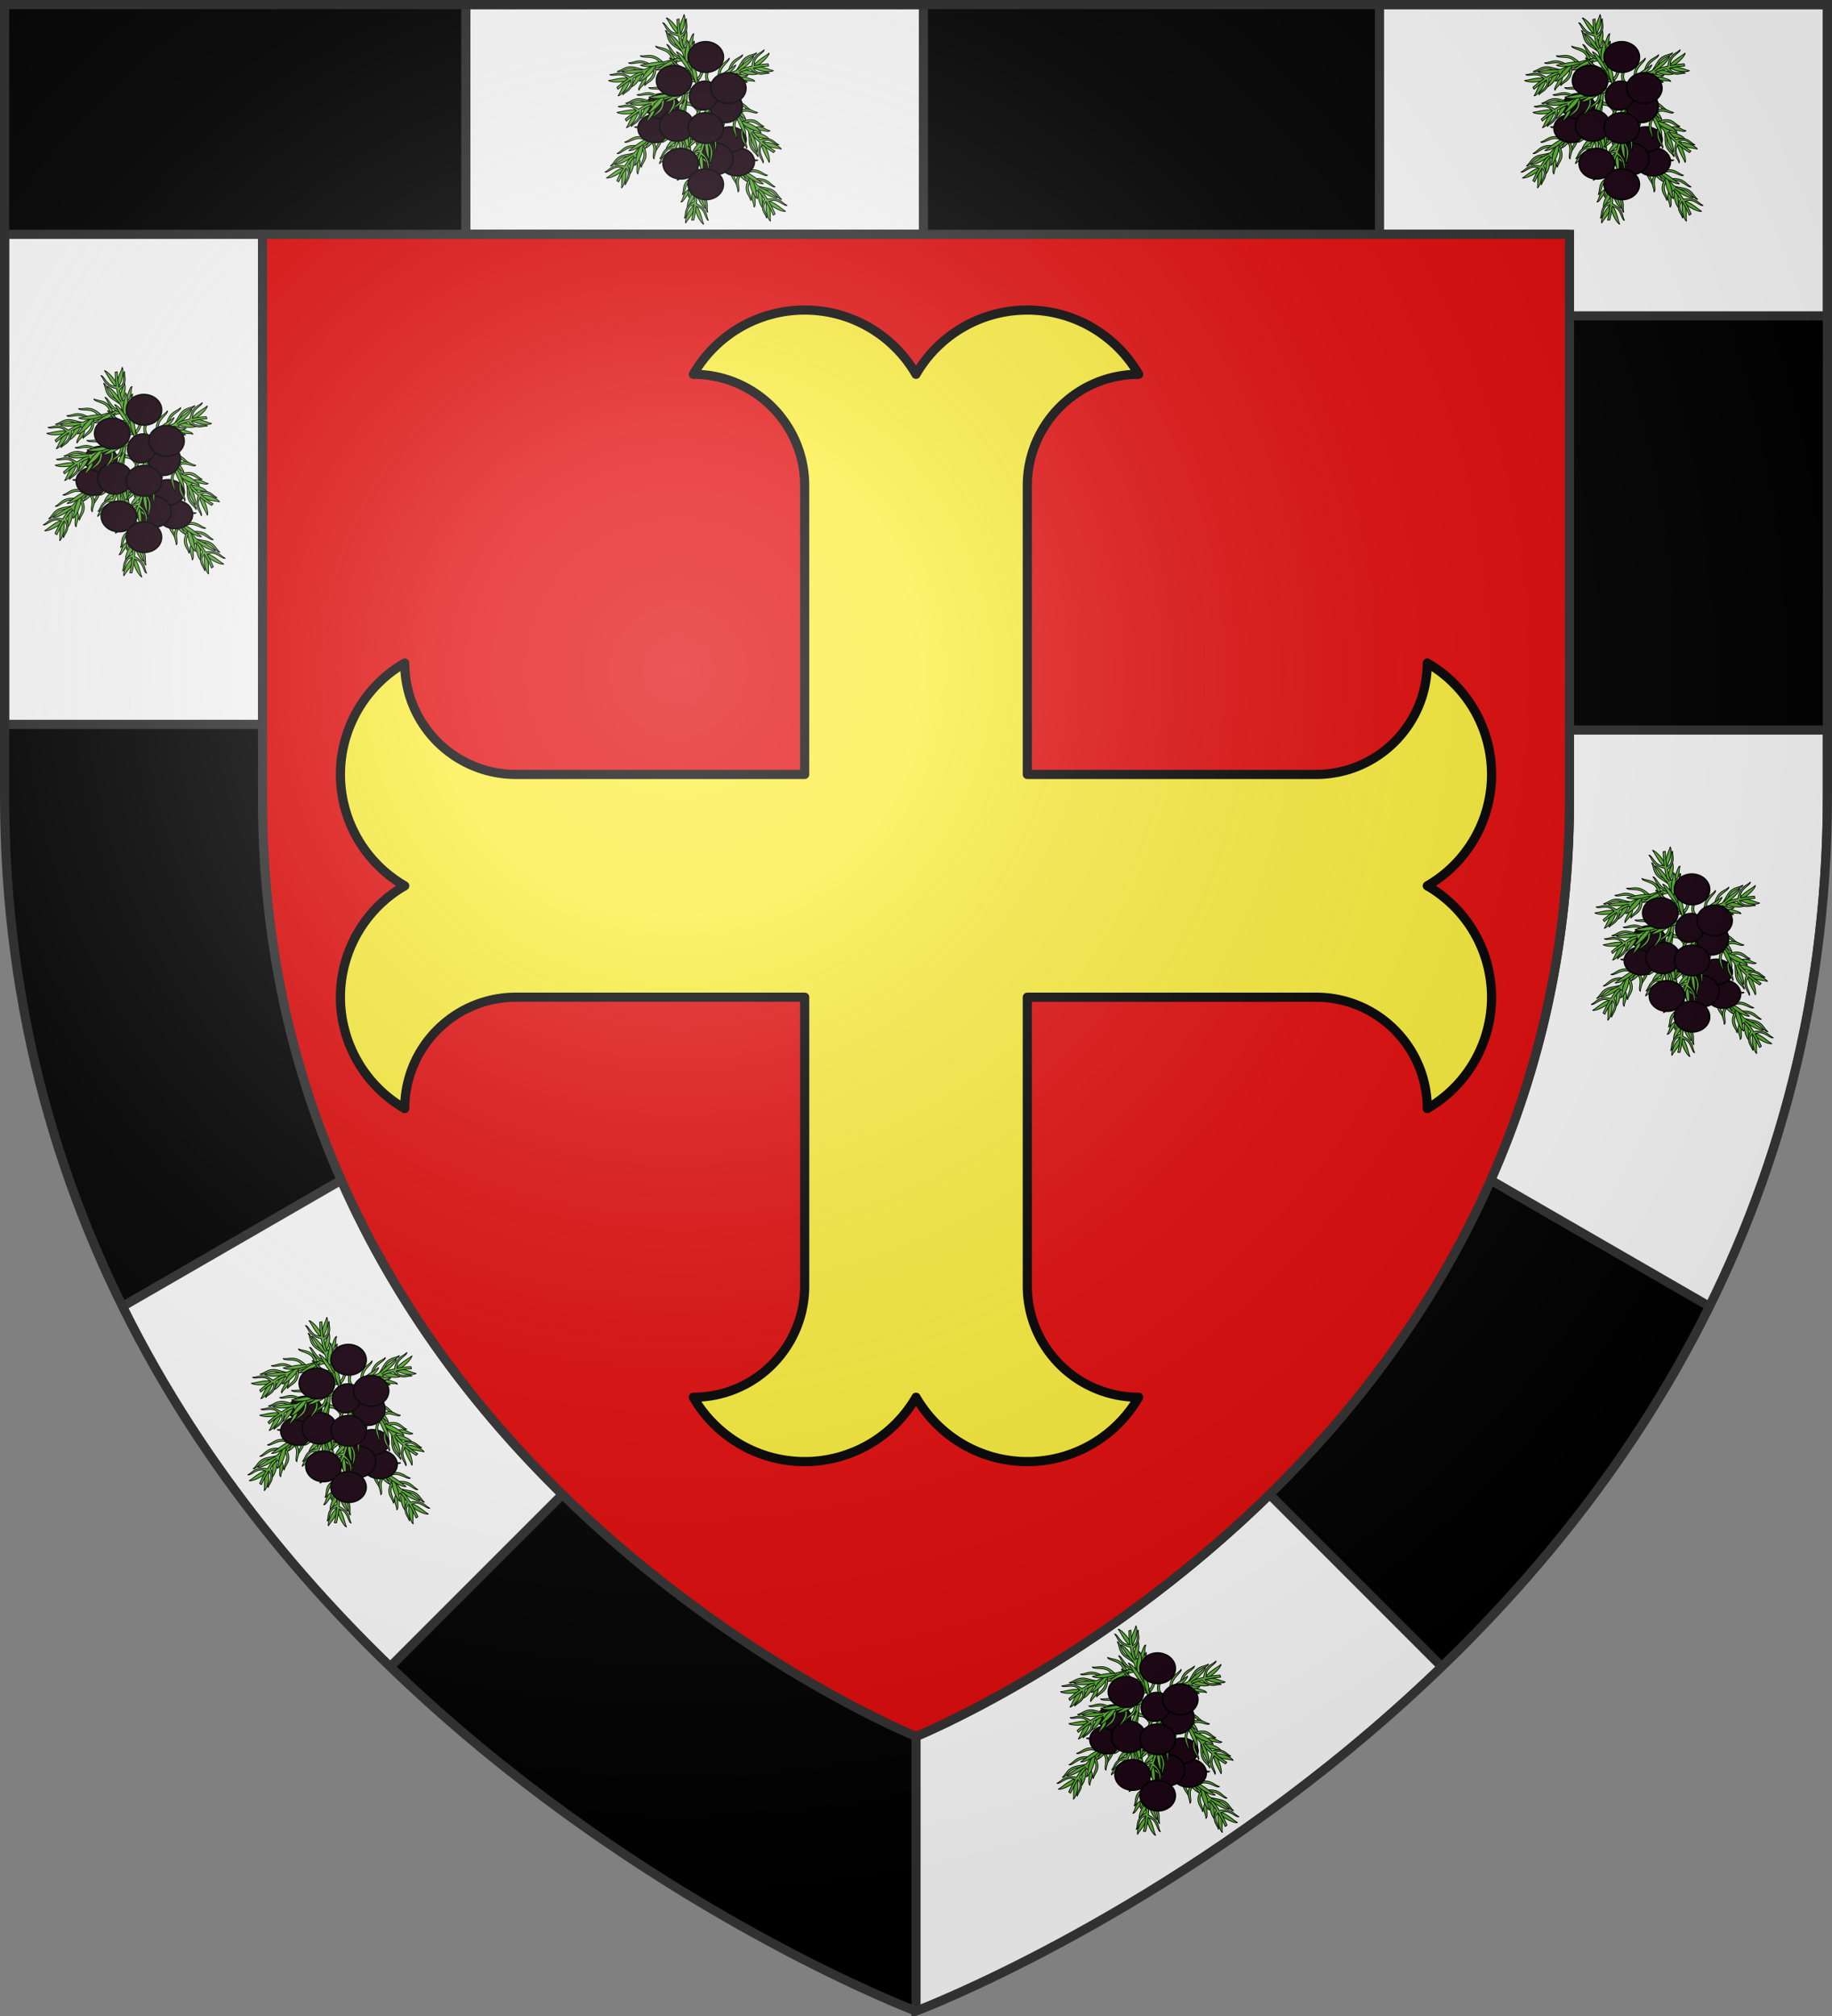 <svg xmlns="http://www.w3.org/2000/svg" xmlns:xlink="http://www.w3.org/1999/xlink" width="600" height="660"><rect width="100%" height="100%" fill="#808080" stroke="none"/><clipPath id="a"><path d="M1.5 1.5v259.229C1.5 546.18 300 658.5 300 658.5s298.5-112.32 298.5-397.771V1.5zm84.48 75.21h428.04v184.806C514.02 481.805 300 568.484 300 568.484S85.98 481.804 85.98 261.516z"/></clipPath><radialGradient id="e" cx="221.445" cy="226.331" r="300" gradientTransform="matrix(1.353 0 0 1.349 -77.63 -85.747)" gradientUnits="userSpaceOnUse"><stop offset="0" stop-color="#fff" stop-opacity=".314"/><stop offset=".19" stop-color="#fff" stop-opacity=".251"/><stop offset=".6" stop-color="#6b6b6b" stop-opacity=".125"/><stop offset="1" stop-opacity=".125"/></radialGradient><path fill="#e20909" fill-rule="evenodd" d="M300 658.5s298.5-112.32 298.5-397.772V1.5H1.5v259.228C1.5 546.18 300 658.5 300 658.5"/><path fill="#fcef3c" stroke="#000" stroke-linecap="round" stroke-linejoin="round" stroke-width="3" d="M263.541 101.5a42.11 42.11 0 0 0-36.47 21.044c20.137 0 36.466 16.332 36.47 36.47v94.527h-94.527c-20.138 0-36.459-16.333-36.459-36.47a42.102 42.102 0 0 0 0 72.929 42.1 42.1 0 0 0 0 72.929c0-20.137 16.321-36.47 36.459-36.47h94.527v94.527c0 20.138-16.333 36.448-36.47 36.447a42.13 42.13 0 0 0 36.47 21.067 42.13 42.13 0 0 0 36.47-21.067c7.522 13.027 21.406 21.067 36.448 21.067a42.13 42.13 0 0 0 36.47-21.067c-20.137 0-36.475-16.31-36.47-36.447V326.46h94.527c20.138 0 36.459 16.333 36.459 36.47a42.12 42.12 0 0 0 21.055-36.47A42.1 42.1 0 0 0 467.445 290a42.102 42.102 0 0 0 0-72.929c0 20.137-16.321 36.47-36.459 36.47H336.46v-94.527c0-20.138 16.333-36.47 36.47-36.47a42.11 42.11 0 0 0-36.47-21.044A42.09 42.09 0 0 0 300 122.544a42.09 42.09 0 0 0-36.459-21.044"/><path fill-rule="evenodd" d="M1.5 1.5v259.229C1.5 546.18 300 658.5 300 658.5s298.5-112.32 298.5-397.771V1.5zm84.48 75.21h428.04v184.806C514.02 481.805 300 568.484 300 568.484S85.98 481.804 85.98 261.516z"/><path d="M152.566 1.5v75.21h149.868V1.5zm299.229 0v75.21h62.225v26.708h84.48V1.5zM1.5 76.71v160.446h84.48V76.711zM514.02 239v22.516c0 47.727-10.05 89.178-25.79 124.84l71.745 41.42C583.39 380.391 598.5 324.942 598.5 260.728V239zM111.77 386.355l-71.745 41.42c23.255 47.058 54.705 86.14 87.694 117.96l56.482-56.483c-27.305-26.741-53.84-60.77-72.431-102.897zm304.029 102.897C359.53 544.359 300 568.484 300 568.484V658.5s90.828-34.2 172.281-112.766z" style="fill:#fff;stroke:#313131;stroke-width:3;stroke-linecap:round;stroke-linejoin:bevel;clip-path:url(#a)"/><path fill="none" stroke="#313131" stroke-width="3" d="M85.98 76.71h428.04v184.806C514.02 481.805 300 568.484 300 568.484S85.98 481.804 85.98 261.516z"/><g id="c" stroke="#000" stroke-linecap="round" stroke-linejoin="round" stroke-width="1.432" transform="matrix(.348 0 0 .35 192.415 .015)"><use xlink:href="#b" width="100%" height="100%" transform="matrix(-.903 -.427 -.432 .903 236.869 138.143)"/><use xlink:href="#b" width="100%" height="100%" transform="matrix(-.707 .703 .711 .707 131.519 -17.546)"/><use xlink:href="#b" width="100%" height="100%" transform="matrix(.906 -.421 .426 .906 -32.258 106.593)"/><ellipse cx="140.707" cy="151.246" fill="#1c0613" rx="16.362" ry="13.21"/><ellipse cx="133.892" cy="130.556" fill="#1c0613" rx="15.387" ry="11.874"/><ellipse cx="120.585" cy="148.553" fill="#1c0613" rx="16.216" ry="14.673"/><g id="b" stroke-width=".254"><path d="M215.604 15.059c.172 1.114 4.119 1.07 4.978 3.418.086.503.225 1.004.887 1.478l.24-.22c-.179.454-.128.848-.041 1.232.097 2.467-3.628 3.62-3.361 4.72 1.631-1.556 3.977-1.19 4.38-6.05l-.677-.295c-2.236-4.352-4.287-3.32-6.406-4.283" style="fill:#5ab532;fill-rule:evenodd;stroke:#000;stroke-width:.254;stroke-linecap:round;stroke-linejoin:round" transform="matrix(2.823 0 0 2.807 -544.524 .806)"/><path d="M130.664 199.908c-24.562 23.833-25.55 39.03-37.367 56.781 12.59-1.499 36.634-31.029 39.732-45.931 5.332-.857-.648-1.5 4.207-7.145zm-42.6 25.674c-5.682-.444-10.828-.61-15.552-.566v0c-25.51.235-38.756 6.606-58.307 8.66 8.969 7.938 50.168 6.968 65.494.13.212.172.395.31.57.438-20.613 22.176-21.758 36.752-32.59 53.791 12.555-1.72 35.924-31.669 38.684-46.623 5.312-.95-.682-1.487 3.188-8.094z" style="fill:#5ab532;fill-rule:evenodd;stroke:#000;stroke-width:2.706;stroke-linecap:round;stroke-linejoin:round" transform="matrix(.265 0 0 .265 16.118 13.324)"/><path d="M322.262 139c-38.917 9.035-77.283 18.037-114.5 29.736-39.394-35.937-55.907-19.391-80.955-22.423 6.172 10.625 45.73-2.085 63.714 18.755 1.559 2.597 3.286 5.132 5.905 7.34-8.626 2.864-17.191 5.88-25.678 9.104-47.517-30.759-60.133-11.3-85.658-10.057 8.351 9.395 44.445-9.725 66.598 7.715 2.438 2.669 7.097 4.082 10.99 5.9-6.24 2.594-14.462 6.445-20.621 9.307-17.211-1.056-33.89-9.426-50.12-9.203-21.41.293-30.088 11.906-46.953 16.27 10.561 7.466 40.757-18.429 66.834-5.907 4.65 3.198 9.753 5.952 18.194 4.746-13.246 6.63-26.293 13.964-39.114 22.166-38.827-26.089-50.551-10.098-72.412-9.844 6.842 8.4 38.872-6.992 57.328 8.813 1.942 2.317 4.052 4.545 7.184 6.227a394 394 0 0 0-39.37 30.251l3.9 6.881c14.253-12.46 29.111-23.295 44.456-32.851-.114 2.59.445 4.962 1.137 7.293 2.37 22.595-31.313 34.938-28.191 44.908 13.924-14.84 35.254-15.03 36.63-57.977 11.193-6.507 22.628-12.383 34.266-17.744 8.679 24.041-20.896 49.816-14.066 59.832 9.74-19.273 33.784-23.206 24.674-64.619 8.163-3.509 16.424-6.775 24.763-9.851.311 1.79.838 3.503 1.426 5.193 3.974 25.957-34.196 41.629-30.049 52.994 14.837-17.235 38.758-16.417 39.322-62.014a680 680 0 0 1 26.475-8.552c.812 1.86 1.866 3.566 2.984 5.23 10.78 24.405-22.143 47.556-15.084 57.742 9.645-19.458 32.433-23.824 22.319-65.97 35.152-10.101 71.273-18.084 107.525-26.5z" style="fill:#5ab532;fill-rule:evenodd;stroke:#000;stroke-width:2.706;stroke-linecap:round;stroke-linejoin:round" transform="matrix(.265 0 0 .265 16.118 13.324)"/><path d="M215.102 21.312c-3.005 2.159-3.386 3.744-4.947 5.444 1.346.022 4.401-2.743 4.997-4.268.574-.014-.04-.167.57-.692" style="fill:#5ab532;fill-rule:evenodd;stroke:#000;stroke-width:.254;stroke-linecap:round;stroke-linejoin:round" transform="matrix(2.823 0 0 2.807 -544.524 .806)"/><path d="M222.31 19.326c-3.602 1.246-4.455 2.481-6.524 3.68 1.275.384 5.133-1.428 6.223-2.72.551.142.018-.17.78-.505m-4.196.585c-3.865-.105-5.61.673-8.043 1.057 1.004.795 5.353.47 6.926-.34.446.321.093-.15.942-.194M211.221 23c-3.409-.267-4.735.371-6.907.6.84.749 4.687.745 6.124.1.374.305.09-.053.842-.053" style="fill:#5ab532;fill-rule:evenodd;stroke:#000;stroke-width:.254;stroke-linecap:round;stroke-linejoin:round" transform="matrix(2.823 0 0 2.807 -544.524 .806)"/></g><use xlink:href="#b" width="100%" height="100%" transform="matrix(.673 .736 .744 -.673 4.776 52.71)"/><use xlink:href="#b" width="100%" height="100%" transform="matrix(-.466 -.88 -.89 .466 185.584 192.135)"/><ellipse cx="-63.875" cy="120.082" fill="#1c0613" rx="16.362" ry="13.21" transform="scale(-1 1)"/><ellipse cx="-70.69" cy="99.392" fill="#1c0613" rx="15.387" ry="11.874" transform="scale(-1 1)"/><use xlink:href="#b" width="100%" height="100%" transform="matrix(-.163 -.981 -.992 .163 161.355 166.629)"/><ellipse cx="-83.997" cy="117.389" fill="#1c0613" rx="16.216" ry="14.673" transform="scale(-1 1)"/><use xlink:href="#b" width="100%" height="100%" transform="translate(7.848 29.78)"/><use xlink:href="#b" width="100%" height="100%" transform="matrix(-.282 -.954 .965 -.282 103.97 192.157)"/><use xlink:href="#b" width="100%" height="100%" transform="matrix(-.213 -.972 -.982 .213 187.36 166.244)"/><ellipse cx="69.947" cy="153.21" fill="#1c0613" stroke-width="1.433" rx="14.555" ry="14.876" transform="matrix(-.273 .962 .977 .215 0 0)"/><ellipse cx="63.885" cy="129.91" fill="#1c0613" stroke-width="1.433" rx="13.687" ry="13.372" transform="matrix(-.273 .962 .977 .215 0 0)"/><ellipse cx="52.048" cy="150.177" fill="#1c0613" stroke-width="1.433" rx="14.425" ry="16.524" transform="matrix(-.273 .962 .977 .215 0 0)"/><ellipse cx="130.802" cy="126.34" fill="#1c0613" stroke-width="1.433" rx="14.425" ry="16.524" transform="matrix(-.273 .962 .977 .215 0 0)"/><ellipse cx="93.203" cy="139.961" fill="#1c0613" stroke-width="1.433" rx="14.425" ry="16.524" transform="matrix(-.273 .962 .977 .215 0 0)"/><ellipse cx="56.28" cy="99.106" fill="#1c0613" stroke-width="1.433" rx="14.425" ry="16.524" transform="matrix(-.273 .962 .977 .215 0 0)"/><ellipse cx="144.691" cy="154.334" fill="#1c0613" stroke-width="1.433" rx="14.425" ry="16.524" transform="matrix(-.273 .962 .977 .215 0 0)"/><ellipse cx="28.166" cy="121.805" fill="#1c0613" stroke-width="1.433" rx="14.425" ry="16.524" transform="matrix(-.273 .962 .977 .215 0 0)"/></g><use xlink:href="#c" width="100%" height="100%" transform="translate(300)"/><use xlink:href="#c" width="100%" height="100%" transform="translate(-184 115.5)"/><use xlink:href="#c" width="100%" height="100%" transform="translate(323 272.5)"/><use xlink:href="#c" width="100%" height="100%" transform="translate(-117 426.5)"/><use xlink:href="#c" width="100%" height="100%" transform="translate(148 527.5)"/><path fill="url(#e)" fill-rule="evenodd" d="M300 658.5s298.5-112.32 298.5-397.772V1.5H1.5v259.228C1.5 546.18 300 658.5 300 658.5"/><path fill="none" stroke="#313131" stroke-width="3" d="M300 658.397S1.5 545.98 1.5 260.277V1.5h597v258.778c0 285.7-298.5 398.12-298.5 398.12z"/></svg>